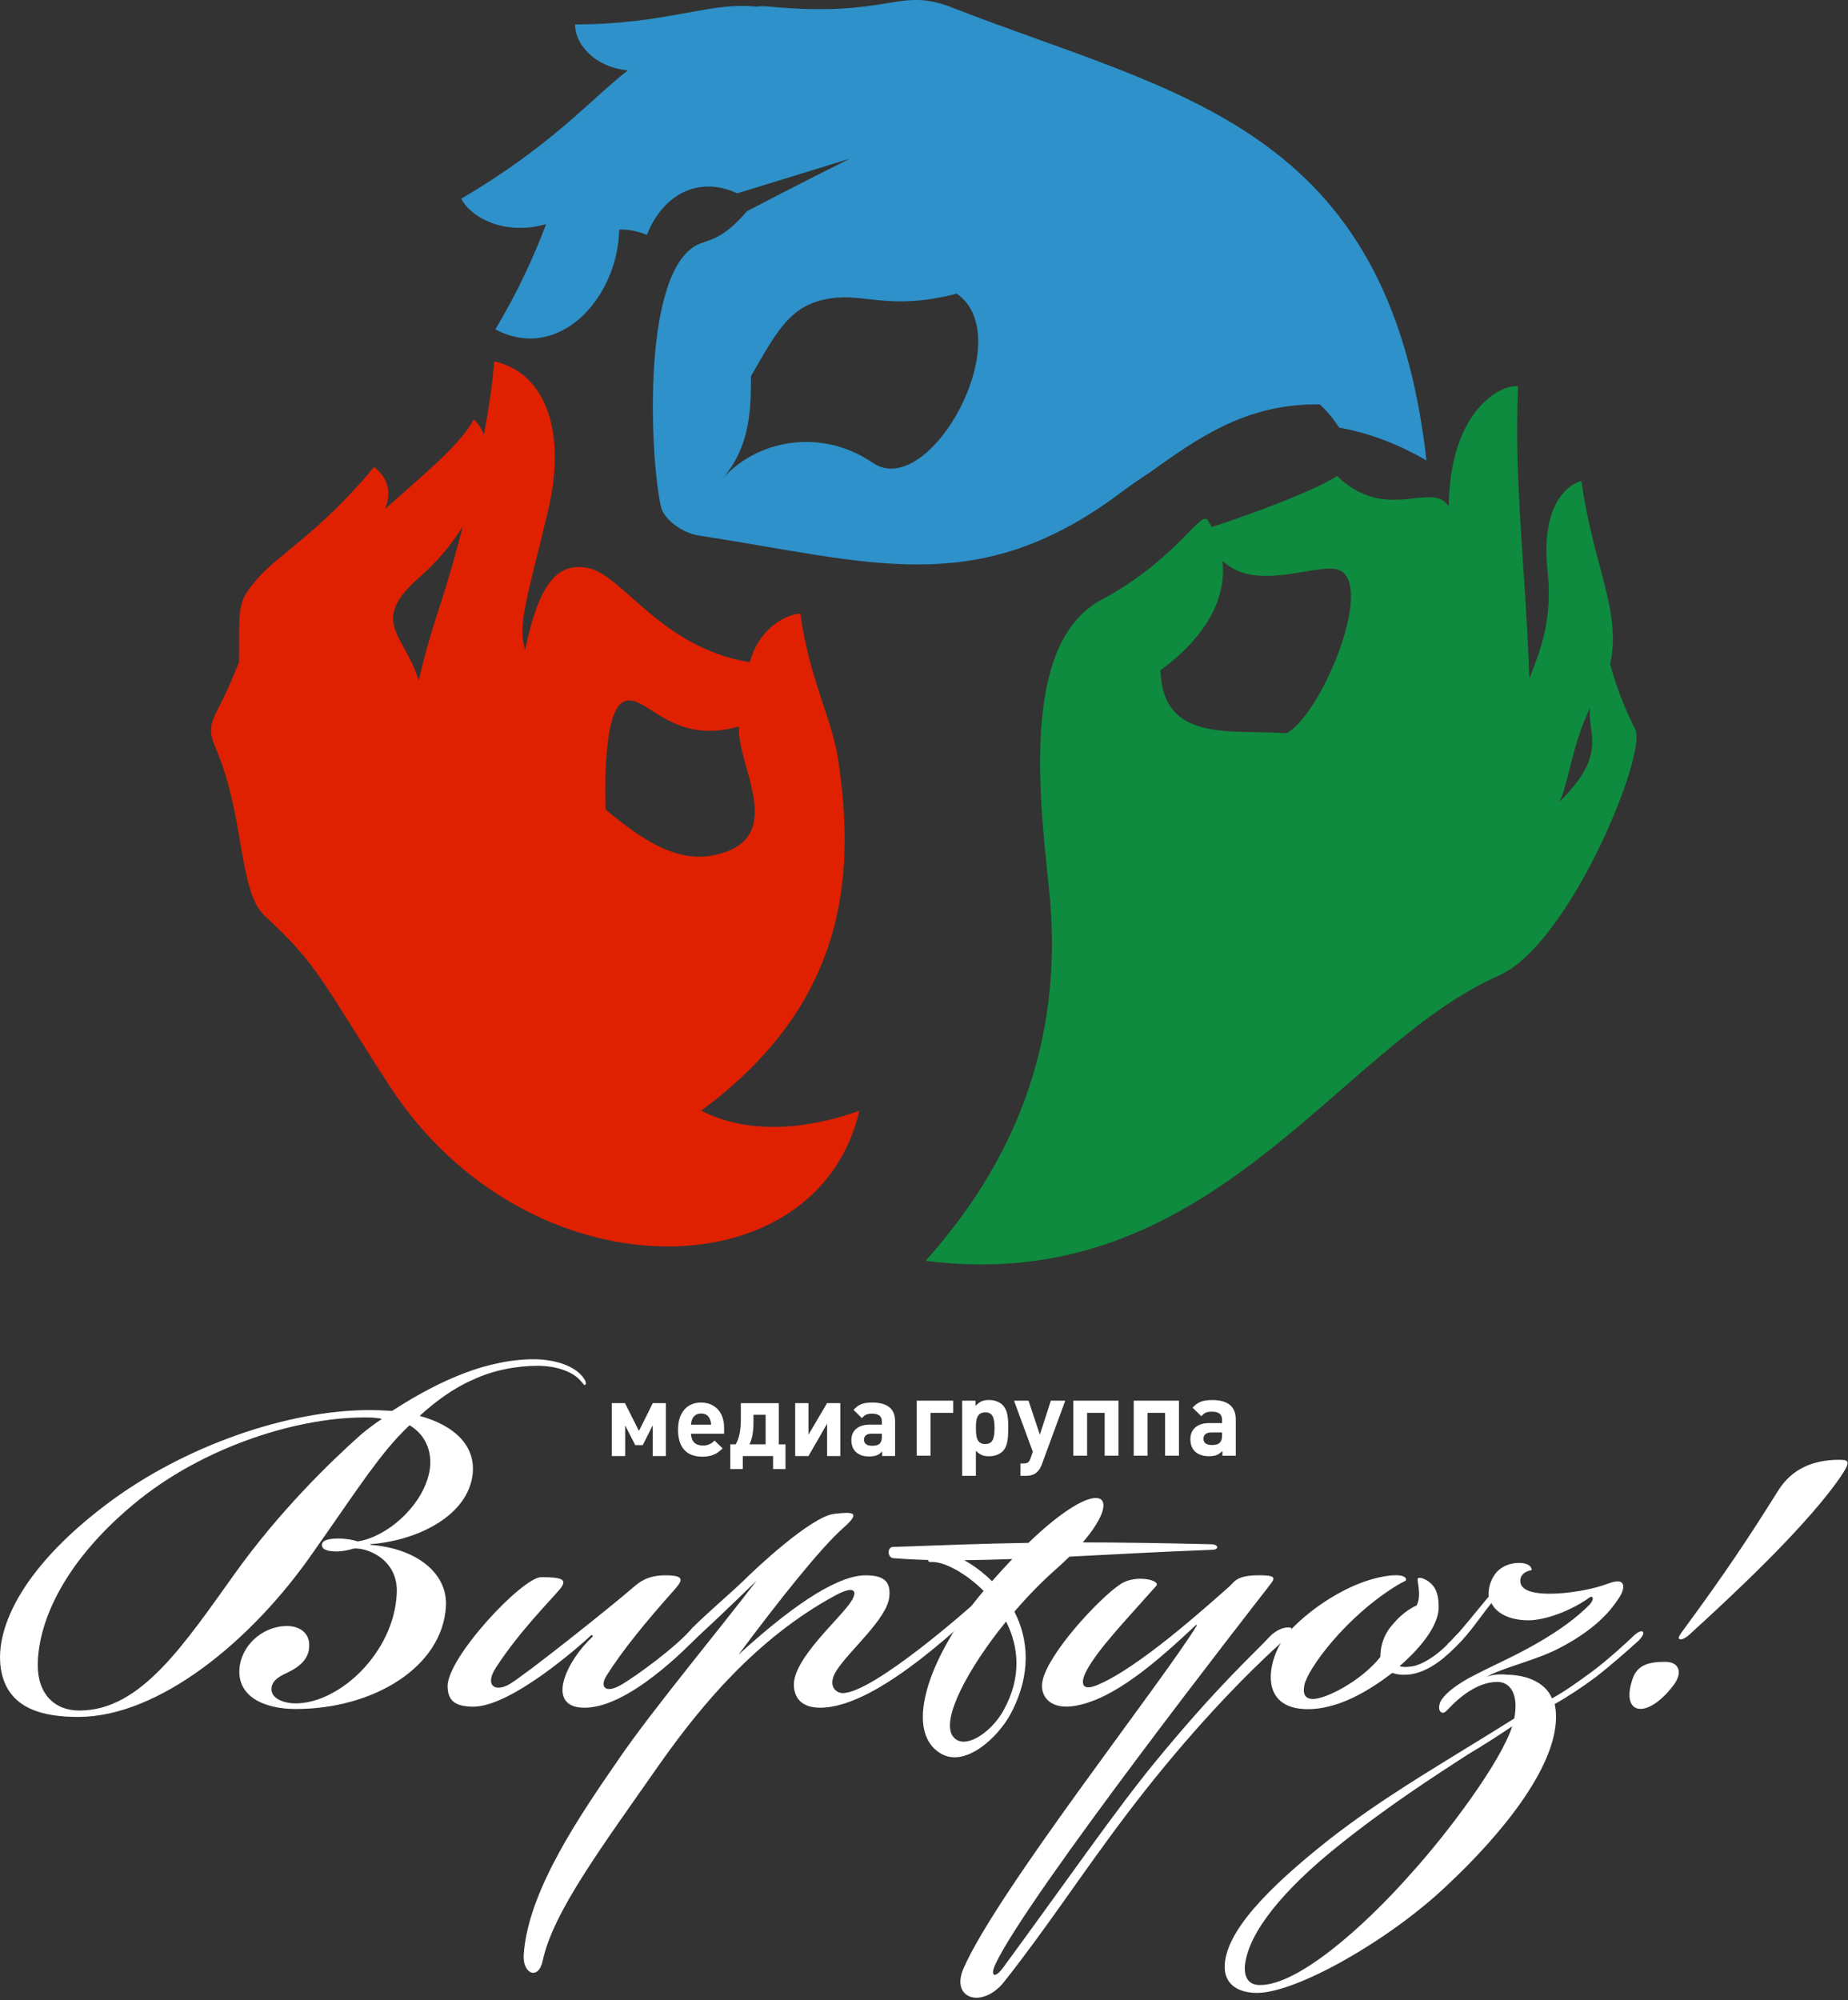 <?xml version="1.0" encoding="UTF-8"?> <svg xmlns="http://www.w3.org/2000/svg" width="584" height="632" viewBox="0 0 584 632" fill="none"><rect x="0" y="0" width="584" height="632" fill="#333333" stroke="none"/><g clip-path="url(#clip0_40000921_28320)"><path d="M191.403 255.771C191.403 255.771 189.973 225.381 196.903 221.801C203.853 218.201 211.393 235.891 233.593 229.501C232.403 241.511 250.153 265.781 224.783 270.341C212.943 272.481 201.513 264.201 191.403 255.771ZM132.313 214.991C127.963 200.391 116.273 196.491 132.753 182.201C138.183 177.471 142.783 171.911 146.293 166.231C139.033 194.071 137.503 193.281 132.313 214.981V214.991ZM221.583 350.901C266.833 317.531 270.623 277.941 264.853 239.891C262.873 226.831 255.783 214.601 252.923 193.871C247.113 194.191 239.253 199.951 236.963 209.241C208.723 204.611 196.973 181.661 185.773 179.441C175.853 177.511 170.203 184.871 165.953 205.311C163.473 197.391 166.513 189.371 173.103 161.761C179.703 134.181 170.943 117.281 156.163 114.191C155.633 121.361 154.453 129.211 152.913 137.381C152.203 135.481 151.183 133.821 149.693 132.521C145.513 140.581 133.063 150.621 121.713 160.791C123.543 156.011 123.133 151.411 118.233 147.551C100.633 168.661 88.263 174.771 81.123 183.091C74.793 190.491 75.673 191.501 75.553 209.261C73.723 213.251 72.823 216.451 68.873 223.981C64.953 231.471 66.913 232.601 69.883 240.751C77.083 260.421 75.853 282.221 83.653 289.361C100.883 305.231 101.583 309.971 123.153 343.161C166.673 409.961 258.233 408.751 271.543 350.951C259.693 355.171 239.153 359.951 221.563 350.881L221.583 350.901Z" fill="#DF2101"></path><path d="M275.786 146.21C259.576 135.11 238.896 138.74 227.676 151.95C237.626 141.12 237.226 128.03 237.326 118.85C245.876 103.92 250.076 96 262.766 94.23C273.606 92.7 281.436 98.18 302.336 92.78C322.306 106.54 293.636 158.44 275.776 146.21M363.366 149.26C377.886 138.94 393.556 127.35 417.086 127.78C419.636 130.15 421.656 132.7 423.206 135.11C431.956 136.66 441.196 139.9 450.786 145.49C438.876 39.22 371.676 30.02 300.956 2.41C283.466 -4.44 281.806 5.87 242.056 1.99C241.046 1.89 240.026 1.98 239.026 2.12C224.426 0.42 210.846 7.69 181.756 7.72C181.456 12.88 186.976 21.14 198.416 22.23C186.936 31.07 174.756 45.74 145.766 62.78C148.846 68.79 159.516 74.54 172.586 70.81C169.006 80.25 164.166 91.29 156.546 104.07C176.556 114.65 195.206 94.27 195.686 72.53C198.666 72.39 201.676 73.12 204.426 74.21C209.686 60.94 221.256 55.57 232.966 61.09L268.506 50.15C268.506 50.15 248.846 60 236.106 66.69C227.516 76.72 223.206 75.57 219.636 77.73C202.316 88.11 205.686 147.13 208.936 160.3C209.926 164.18 215.646 168.41 220.876 169.21C275.086 177.47 308.496 189.75 353.906 155.86C356.646 153.81 359.806 151.55 363.366 149.28V149.26Z" fill="#2E91C9"></path><path d="M492.572 253.55C495.372 249.53 496.602 235.46 502.542 223.58C501.332 231.64 508.612 237.99 492.572 253.55ZM406.572 231.65C388.542 230.45 367.512 234.67 366.702 211.78C373.942 206.57 388.312 193.97 386.302 177.14C396.392 187.01 414.912 178.42 422.102 179.79C435.482 182.3 418.002 225.54 406.572 231.66V231.65ZM516.762 230.42C511.522 220.23 509.252 211.33 508.832 209.74C512.542 193.34 503.572 179.11 499.752 151.98C499.752 151.98 486.342 154.65 489.072 180.42C490.692 196.05 486.692 205.73 483.302 214.38C481.962 177.36 478.372 151.72 479.742 122.07C474.572 121.26 458.152 129.37 457.832 160.02C452.612 151.7 437.972 165.44 422.562 150.39C413.072 156.52 384.132 166.24 382.912 166.49C382.542 165.79 382.162 165.13 381.742 164.44C379.522 160.72 372.292 176.49 348.062 189.52C323.642 202.61 327.872 247.43 331.442 280.14C336.952 330.74 318.902 368.9 292.492 398.35C382.732 409.9 422.232 330.86 473.712 308.2C495.952 298.42 520.672 238.04 516.762 230.42Z" fill="#0E8B3E"></path><path d="M25.136 540.432C44.506 540.432 58.116 519.612 74.506 496.752C88.336 477.512 104.096 462.102 114.296 453.052C116.236 451.472 118.566 449.662 120.686 448.312C120.036 448.082 118.136 447.852 116.646 447.852C95.356 447.392 64.296 456.682 41.936 475.482C18.966 494.722 11.936 513.732 11.936 526.192C11.936 535.022 17.046 540.442 25.136 540.442M75.776 526.182C77.066 518.712 83.886 513.722 90.696 513.722C94.736 513.722 97.916 516.002 97.706 520.072C97.706 524.142 94.506 526.642 91.316 528.212C88.996 529.342 86.206 530.482 85.806 533.182C85.356 536.582 89.626 538.172 93.446 538.172C107.296 538.172 124.506 522.102 125.376 503.532C126.016 492.432 115.576 488.812 111.746 489.262C110.256 489.732 108.136 490.172 106.426 490.172C103.246 490.172 101.546 489.482 101.746 487.892C101.956 486.322 104.946 486.092 106.866 486.092C109.426 486.092 111.546 486.522 113.056 487.002C121.986 485.642 132.626 476.582 135.376 466.372C137.096 460.052 135.186 453.712 129.436 450.302C127.946 451.662 126.676 453.022 125.386 454.392C117.736 462.772 110.076 474.752 98.996 490.402C79.416 518.692 50.046 542.452 24.746 542.452C14.086 542.452 2.176 540.202 0.246 527.042C-1.664 513.922 7.696 494.232 35.576 473.852C61.116 455.292 94.296 444.862 118.996 445.542C120.476 445.542 123.036 445.772 123.896 445.772C132.626 440.112 140.276 436.272 146.886 433.782C153.906 431.072 162.416 429.252 169.656 429.462C176.866 429.712 182.416 432.202 184.556 435.582C185.186 436.492 185.386 437.402 184.756 437.622C184.556 437.622 184.336 437.162 183.686 436.492C181.346 433.562 176.246 431.522 169.856 431.522C163.466 431.522 155.806 432.852 149.216 436.032C143.456 438.512 137.506 442.842 132.616 447.342C143.456 450.282 150.916 456.852 149.216 466.812C146.876 479.952 130.286 486.982 117.076 487.862V488.082C131.766 489.222 141.556 497.132 140.916 507.562C139.836 526.612 118.146 539.952 93.456 539.952C83.676 539.952 74.306 536.092 75.786 526.142L75.776 526.182Z" fill="white"></path><path d="M171.04 498.291C177.85 498.291 179.34 499.061 177 502.001C173.59 506.081 164.32 515.221 156.72 526.861C153.1 532.441 156.34 534.811 161.03 532.091C165.88 529.271 192.95 507.751 200.21 501.431C202.1 499.841 204.59 497.711 210.34 497.711C216.93 497.711 215.49 499.591 212.89 502.531C203.95 512.611 196.88 521.171 191.65 529.451C189.44 532.941 191.27 535.291 196.54 532.181C201.29 529.351 213.78 520.271 218.74 514.391C219.53 513.451 220.66 514.451 221.29 515.131C221.95 515.801 222.25 515.441 220.55 517.031C217.57 519.961 198.22 540.241 184 539.531C172.43 538.951 178.95 524.741 187.39 516.971L186.96 516.521C183.13 520.121 161.51 539.211 149.61 539.211C143.44 539.211 141.6 537.041 141.45 532.961C141.08 523.901 165.09 498.291 171.04 498.291Z" fill="white"></path><path d="M378.028 513.343C366.168 524.423 351.828 537.343 338.978 539.063C331.328 540.073 328.508 535.353 329.448 531.073C331.368 522.053 347.718 504.713 353.878 500.653C358.438 497.293 367.018 499.163 365.378 501.063C355.308 512.403 347.128 520.913 343.438 527.693C341.308 531.633 341.738 534.383 346.438 532.503C359.408 527.333 380.998 507.833 388.208 501.493C390.138 499.903 390.408 497.703 397.848 497.703C404.458 497.703 402.638 498.913 400.278 502.073C396.228 507.303 324.508 599.103 314.518 620.683C312.868 624.223 314.278 625.363 317.018 621.643C337.108 594.283 352.598 571.823 365.248 556.443C385.538 531.763 397.158 521.633 401.018 517.313C402.068 516.163 404.818 513.773 407.878 514.253C408.798 514.393 407.088 517.013 405.678 518.263C389.348 532.933 371.828 552.443 356.468 572.673C342.028 591.673 331.148 608.663 317.338 626.113C310.508 634.763 300.218 631.643 304.518 621.843C315.178 597.493 367.138 531.653 378.228 513.563L378.018 513.333L378.028 513.343Z" fill="white"></path><path d="M440.144 497.731C442.514 497.541 444.354 497.971 444.354 499.111C444.354 499.541 443.264 499.781 441.794 500.691C425.084 510.841 413.144 527.491 412.204 532.411C411.914 533.981 411.584 536.781 414.934 536.781C419.134 536.781 430.354 530.951 436.224 523.481C436.224 520.971 436.794 517.291 439.584 513.861C441.184 511.931 443.784 508.961 447.654 507.251C449.454 503.981 447.554 499.101 448.094 498.641C448.644 498.191 450.654 498.871 452.104 500.201C453.934 501.811 454.644 504.151 454.644 507.761C454.644 515.101 445.814 523.351 442.304 526.401C443.604 526.951 446.494 526.501 447.214 526.281C452.754 524.601 457.574 519.531 459.394 517.501C460.514 516.161 461.424 515.581 461.994 516.241C462.514 516.711 461.544 518.721 460.434 519.851C458.114 522.271 451.774 528.761 444.534 529.111C443.044 529.191 441.824 529.141 439.974 528.561C433.264 533.661 422.884 540.481 412.154 539.971C396.914 539.211 401.024 522.921 406.774 516.201C412.304 509.661 426.434 498.861 440.154 497.701" fill="white"></path><path d="M398.293 627.153C409.993 627.153 430.443 609.503 446.183 591.623C457.463 579.163 474.263 556.763 477.883 545.413C473.843 548.133 468.943 551.303 463.633 554.463C453.853 560.813 438.303 570.773 422.563 583.463C405.943 596.813 394.473 610.403 393.403 621.043C393.193 623.993 394.043 627.153 398.093 627.153H398.303H398.293ZM475.963 529.113C482.133 529.113 488.323 531.393 490.443 536.593C494.283 534.563 498.963 531.173 502.993 528.223C507.903 524.593 514.073 518.953 516.413 516.683C517.673 515.543 518.753 515.113 519.163 515.543C519.593 516.003 519.163 516.903 517.913 518.283C514.903 520.973 509.383 525.943 504.063 530.033C499.823 533.203 494.903 536.383 491.293 538.413C491.503 539.093 491.733 540.683 491.733 542.473C491.733 558.563 474.263 579.853 457.033 595.913C439.163 612.893 409.793 629.643 397.253 629.643C390.433 629.643 387.023 626.253 387.023 621.503C387.023 610.403 400.853 596.353 420.003 581.203C435.963 568.743 452.993 558.793 462.773 552.683C468.743 549.053 473.843 545.873 478.533 542.943C480.003 535.233 477.243 531.393 473.193 531.393C466.823 531.393 461.063 536.373 457.863 539.763C457.023 540.683 456.173 541.593 455.323 540.903C454.473 540.223 454.683 538.413 455.533 537.043C457.233 534.563 460.433 532.313 464.033 530.263C472.143 525.943 477.883 523.693 485.763 519.163C492.793 515.103 498.103 511.253 502.383 506.933C502.993 506.253 503.643 505.123 503.213 504.663C503.003 504.213 502.383 504.663 501.753 505.113C496.213 508.953 488.343 511.923 483.013 511.923C477.263 511.923 473.003 509.873 471.303 506.473C467.683 511.013 464.283 516.223 460.443 519.863C458.753 521.673 457.793 521.643 457.393 521.183C456.963 520.723 456.793 519.823 458.283 518.683C462.113 514.853 466.413 509.203 470.453 504.433C470.243 502.623 470.683 499.693 472.573 497.173C474.503 494.703 477.483 493.793 480.023 493.793C481.753 493.793 483.883 494.243 484.063 496.043C483.013 496.293 480.883 496.733 480.443 498.993C480.233 501.253 481.743 503.523 489.823 503.523C495.573 503.523 503.433 502.173 508.113 500.343C510.033 499.673 511.733 499.203 512.583 500.133C513.653 501.243 512.373 503.973 511.303 505.323C508.333 509.853 503.213 515.283 492.803 520.703C485.543 524.553 474.913 526.823 469.813 529.783C471.733 529.083 473.853 528.883 475.983 529.083L475.963 529.113Z" fill="white"></path><path d="M579.834 469.131C568.754 484.071 548.554 503.081 533.874 516.451C532.604 517.571 531.294 518.271 530.664 517.801C530.234 517.571 530.664 516.671 532.394 514.401C545.354 496.751 552.154 486.541 561.944 470.931C566.224 464.131 572.804 461.211 581.324 461.211C584.744 461.211 585.144 461.881 579.834 469.131ZM528.964 532.301C520.424 543.611 511.904 541.821 515.994 530.251C517.474 525.931 521.314 525.041 526.204 525.041C530.464 525.041 531.954 528.201 528.964 532.291V532.301Z" fill="white"></path><path d="M312.07 503.723C311.42 503.023 310.16 504.403 309.09 505.503C306.97 507.553 275.99 534.923 266.29 534.923C264.2 534.923 261.28 532.613 264.37 527.773C268.3 521.563 280.46 511.393 281.04 504.443C281.42 500.323 280.12 497.713 273.52 497.713C265.79 497.713 252.96 504.903 233.37 522.793C246.25 505.543 259.23 489.153 266.58 482.653C272.36 477.573 269.31 477.673 263.69 478.283C256.35 479.063 238.59 495.773 234.77 499.603C230.49 503.693 223.69 509.453 218.72 514.393C218.1 517.333 215.71 517.903 216.37 518.573C217 519.253 218.84 518.833 220.54 517.033C223.32 514.533 229.28 508.943 239.07 499.433C228.22 513.703 206.12 540.323 195.9 555.253C183.64 572.993 166.88 597.183 165.51 617.493C165.08 623.793 170.19 625.663 171.49 619.553C174.71 604.203 190.08 583.643 208.56 557.203C208.83 556.813 209.16 556.363 209.46 555.943C221.05 539.693 238.73 517.723 263.93 504.093C269.88 500.843 271.24 502.473 268.96 506.003C265.33 511.583 250.45 524.183 250.88 532.663C251.07 536.293 253.18 539.543 259.14 539.543C278.41 539.543 306.76 509.733 312.27 506.273C312.92 505.603 312.68 504.393 312.05 503.713" fill="white"></path><path d="M313.495 499.571C310.725 496.831 307.665 494.581 304.715 492.931C309.545 492.881 314.605 492.761 319.905 492.571C317.865 494.711 315.715 497.041 313.495 499.571ZM317.155 540.361C313.115 547.631 304.425 553.291 301.065 548.491C297.405 543.211 305.775 527.261 317.935 512.311C321.905 520.121 322.985 529.821 317.145 540.361H317.155ZM383.295 487.911C366.665 487.501 353.535 487.321 342.165 487.311C355.545 471.801 347.715 465.591 324.995 487.461C310.725 487.681 298.155 488.181 282.155 488.751C280.305 488.821 280.425 492.121 282.295 492.291C285.785 492.581 289.485 492.761 293.365 492.861C293.225 493.271 293.485 493.551 294.395 493.511C297.995 493.281 304.925 496.731 310.845 502.641C294.545 521.691 284.885 546.491 297.225 553.971C305.005 558.691 315.435 548.891 319.385 541.471C326.065 528.891 324.995 517.821 320.565 509.181C324.715 504.371 329.195 499.731 333.765 495.731C335.285 494.371 336.675 493.071 337.965 491.811C352.055 491.101 367.275 490.241 383.285 489.631C385.115 489.561 385.115 488.151 383.285 487.931L383.295 487.911Z" fill="white"></path><path fill-rule="evenodd" clip-rule="evenodd" d="M301.223 446.381V442.531H289.703V459.911H294.053V446.381H301.223Z" fill="white"></path><path fill-rule="evenodd" clip-rule="evenodd" d="M314.29 451.17C314.29 454.88 313.5 456.22 311.35 456.22C309.2 456.22 308.41 454.88 308.41 451.49C308.41 449.25 308.34 446.23 311.35 446.23C313.5 446.23 314.29 447.55 314.29 451.17ZM308.27 444.18V442.53H304.07V466.28H308.4V458.37C309.64 459.61 310.74 460.1 312.53 460.1C314.32 460.1 315.84 459.54 316.85 458.54C318.15 457.24 318.62 455.34 318.62 451.27C318.62 448.98 318.56 448.1 318.32 446.84C318.08 445.67 317.55 444.6 316.85 443.91C315.85 442.91 314.29 442.32 312.53 442.32C310.64 442.32 309.6 442.83 308.27 444.18Z" fill="white"></path><path fill-rule="evenodd" clip-rule="evenodd" d="M336.645 442.531H332.085L328.615 453.271L325.025 442.531H320.445L326.385 458.671L325.645 460.811C325.195 462.031 324.725 462.371 323.475 462.371H322.485V466.281H324.175C326.805 466.281 328.275 465.211 329.215 462.721L336.645 442.531Z" fill="white"></path><path fill-rule="evenodd" clip-rule="evenodd" d="M353.462 459.911V442.531H339.172V459.911H343.542V446.381H349.092V459.911H353.462Z" fill="white"></path><path fill-rule="evenodd" clip-rule="evenodd" d="M372.573 459.911V442.531H358.273V459.911H362.643V446.381H368.193V459.911H372.573Z" fill="white"></path><path fill-rule="evenodd" clip-rule="evenodd" d="M386.192 452.572V453.502C386.192 455.662 385.292 456.542 383.062 456.542C381.242 456.542 380.322 455.892 380.322 454.542C380.322 453.282 381.242 452.582 382.762 452.582H386.192V452.572ZM390.532 459.912V448.482C390.532 444.392 388.042 442.332 383.032 442.332C381.392 442.332 380.202 442.542 379.192 442.982C378.332 443.402 377.852 443.752 376.862 444.752L379.652 447.442C380.682 446.312 381.362 446.012 382.902 446.012C385.242 446.012 386.202 446.812 386.202 448.742V449.612H382.082C378.442 449.612 376.172 451.542 376.172 454.682C376.172 458.102 378.342 460.082 382.052 460.082C383.042 460.082 383.852 459.962 384.522 459.702C385.182 459.412 385.542 459.152 386.302 458.432V459.922H390.552L390.532 459.912Z" fill="white"></path><path d="M278.682 452.971V453.871C278.712 454.891 278.472 455.651 278.002 456.111C277.522 456.571 276.742 456.791 275.682 456.781C274.792 456.781 274.132 456.631 273.702 456.291C273.282 455.981 273.042 455.501 273.042 454.861C273.042 454.251 273.282 453.771 273.672 453.441C274.082 453.121 274.652 452.961 275.412 452.961H278.682V452.971ZM282.862 460.031V449.011C282.862 447.071 282.272 445.591 281.062 444.611C279.852 443.631 278.062 443.121 275.642 443.121C274.882 443.121 274.182 443.171 273.582 443.261C272.982 443.371 272.432 443.511 271.952 443.741C271.692 443.851 271.422 444.001 271.212 444.121C271.002 444.281 270.782 444.451 270.542 444.651C270.292 444.861 270.032 445.121 269.712 445.431L272.372 448.041C272.712 447.661 273.022 447.381 273.292 447.181C273.602 446.991 273.912 446.841 274.272 446.761C274.612 446.681 275.042 446.641 275.532 446.641C276.642 446.641 277.452 446.841 277.962 447.271C278.462 447.681 278.712 448.341 278.682 449.271V450.101H274.752C273.562 450.101 272.562 450.311 271.702 450.701C270.862 451.081 270.212 451.651 269.742 452.371C269.272 453.111 269.052 453.971 269.042 454.981C269.042 456.081 269.272 457.011 269.712 457.791C270.162 458.581 270.802 459.131 271.632 459.541C272.462 459.971 273.492 460.171 274.692 460.171C275.172 460.171 275.612 460.131 275.992 460.071C276.392 460.021 276.752 459.931 277.062 459.801C277.282 459.711 277.462 459.621 277.642 459.521C277.792 459.411 277.982 459.301 278.142 459.131C278.332 459.011 278.572 458.791 278.772 458.571V460.021H282.862V460.031ZM265.552 460.031V443.311H261.372L255.492 453.261V443.311H251.292V460.031H255.492L261.372 449.831V460.031H265.552ZM241.962 456.331H236.842C237.122 455.781 237.352 455.151 237.542 454.481C237.732 453.791 237.882 453.021 237.972 452.151C238.082 451.311 238.112 450.291 238.112 449.171V446.991H241.952V456.331H241.962ZM248.232 464.141V456.341H246.112V443.321H234.122V448.431C234.122 449.501 234.052 450.461 233.972 451.281C233.902 452.101 233.782 452.831 233.612 453.441C233.482 454.061 233.302 454.601 233.102 455.071C232.912 455.531 232.702 455.951 232.492 456.331H230.782V464.131H234.732V460.031H244.302V464.131H248.232V464.141ZM224.752 450.111H218.372C218.442 448.981 218.742 448.111 219.292 447.511C219.842 446.901 220.602 446.601 221.562 446.581C222.522 446.591 223.282 446.891 223.812 447.501C224.352 448.101 224.652 448.981 224.742 450.121L224.752 450.111ZM228.832 452.971V451.111C228.832 449.471 228.532 448.081 227.942 446.891C227.362 445.701 226.512 444.771 225.412 444.111C224.332 443.471 223.042 443.121 221.562 443.121C220.082 443.121 218.772 443.481 217.662 444.161C216.572 444.851 215.752 445.821 215.152 447.101C214.572 448.351 214.272 449.871 214.272 451.621C214.272 454.481 214.912 456.611 216.232 458.061C217.532 459.521 219.472 460.231 222.032 460.231C222.692 460.231 223.302 460.181 223.872 460.081C224.442 459.991 224.982 459.831 225.462 459.631C225.792 459.501 226.112 459.331 226.432 459.161C226.682 459.011 226.982 458.811 227.282 458.551C227.582 458.321 227.952 457.991 228.362 457.611L225.822 455.141C225.572 455.361 225.372 455.561 225.182 455.691C225.012 455.851 224.832 455.971 224.662 456.081C224.492 456.181 224.312 456.251 224.112 456.341C223.832 456.441 223.522 456.551 223.192 456.611C222.872 456.671 222.522 456.711 222.202 456.711C220.972 456.711 220.052 456.401 219.422 455.791C218.772 455.171 218.422 454.231 218.352 452.981H228.812L228.832 452.971ZM210.422 460.031V443.311H206.292L201.922 452.101L197.502 443.311H193.352V460.031H197.562V450.351L200.742 456.571H203.122L206.262 450.351V460.031H210.432H210.422Z" fill="white"></path></g><defs><clipPath id="clip0_40000921_28320"><rect width="583.87" height="631.18" fill="white"></rect></clipPath></defs></svg> 